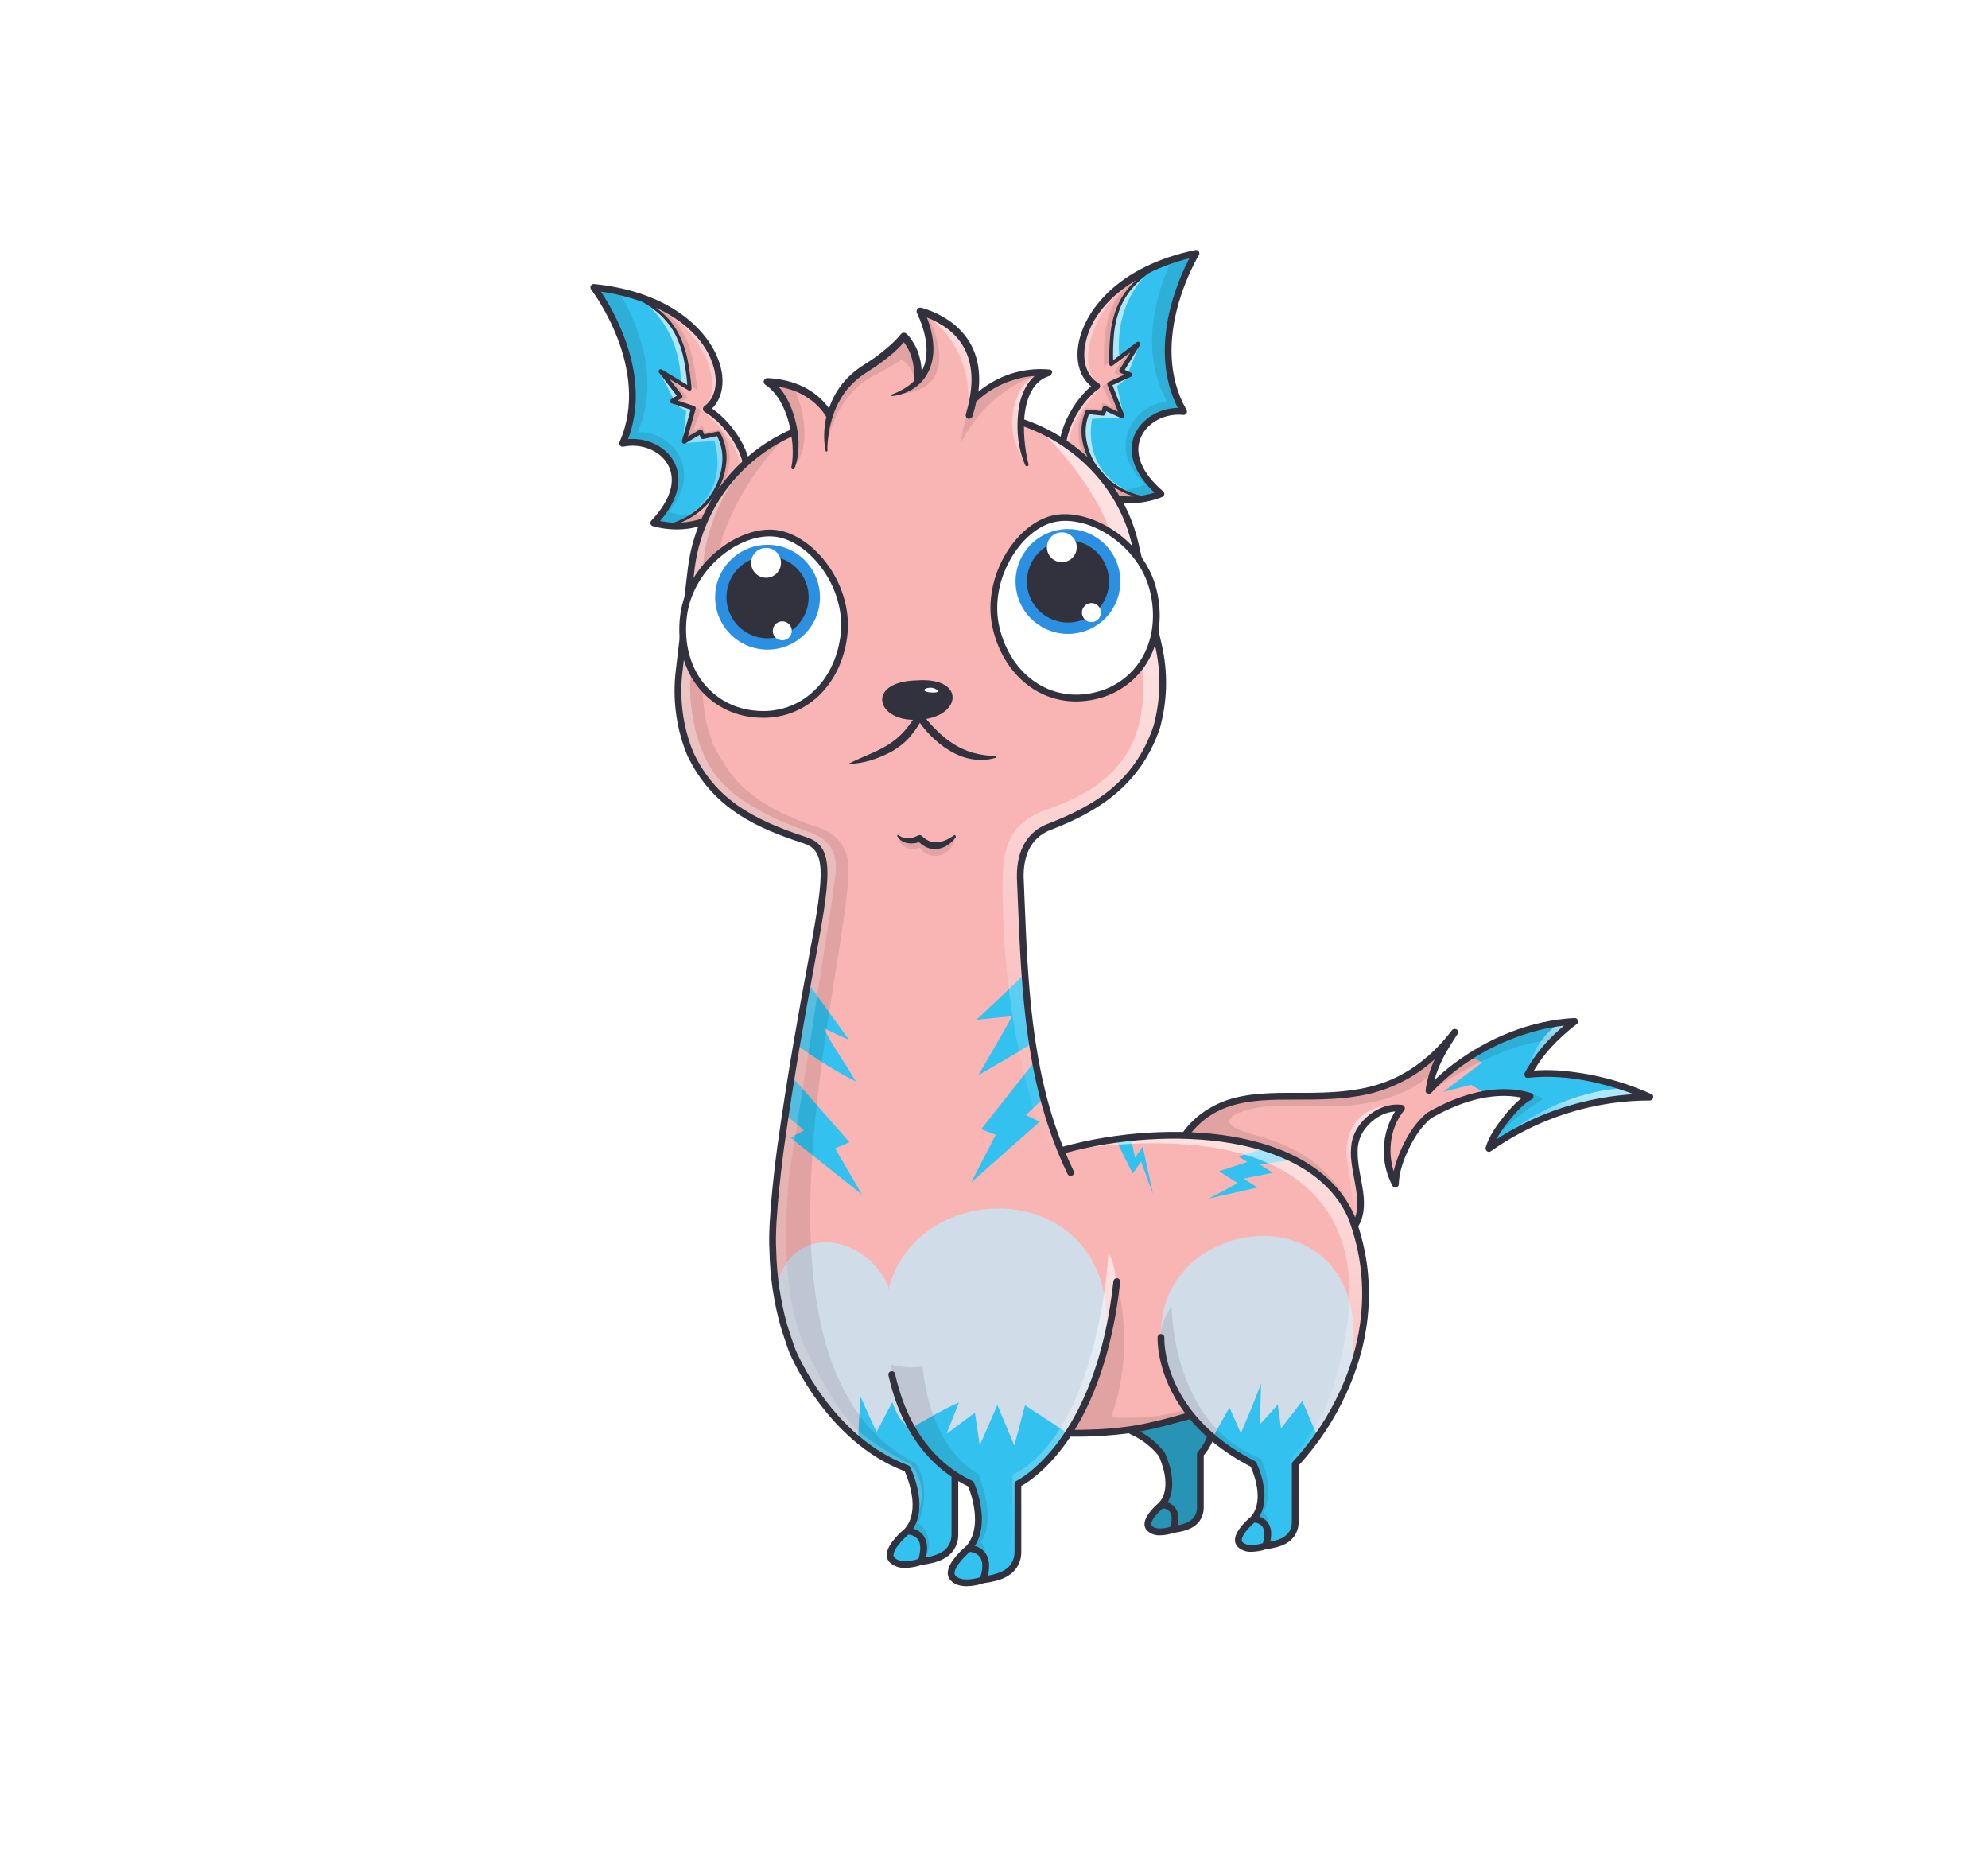 <svg width="882" height="824" viewBox="0 0 882 824" fill="none" xmlns="http://www.w3.org/2000/svg">
<g id="alpaca">
<g>
    <defs>
        <linearGradient x1="46.891%" y1="53.971%" x2="24.06%" y2="47.891%" id="linearGradient-1">
            <stop stop-color="#FFFFFF" offset="0%"></stop>
            <stop stop-color="#FFFFFF" stop-opacity="0.2" offset="100%"></stop>
        </linearGradient>
        <linearGradient x1="22.604%" y1="119.248%" x2="40.865%" y2="-12.719%" id="linearGradient-2">
            <stop stop-color="#FFFFFF" stop-opacity="0.2" offset="0.1%"></stop>
            <stop stop-color="#FFFFFF" offset="100%"></stop>
        </linearGradient>
        <linearGradient x1="51.281%" y1="0%" x2="26.043%" y2="44.151%" id="linearGradient-3">
            <stop stop-color="#FFFFFF" offset="0%"></stop>
            <stop stop-color="#FFFFFF" stop-opacity="0.502" offset="100%"></stop>
        </linearGradient>
    </defs>
    <g id="Alpacas" stroke="none" stroke-width="1" fill="none" fill-rule="evenodd">
        <g id="tail/lightning" fill-rule="nonzero">
            <rect id="Rectangle" fill="#E5E5E5" opacity="0" x="0" y="0" width="882" height="824"></rect>
            <rect id="Rectangle-759" fill="#FFFBFB" opacity="0" x="129" y="0" width="624" height="824" rx="120"></rect>
            <g id="#F9B4B4" transform="translate(523, 453)" fill="#F9B4B4">
                <path d="M110.915,41.876 C125.594,33.292 142.455,29.076 155.879,33.287 C150.241,36.224 139.826,48.617 137.579,56.413 C158.465,41.635 183.411,33.68 208.996,33.639 C195.979,27.824 173.97,21.348 154.783,23.611 C160.364,13.548 166.569,7.111 175.658,0.055 C152.223,1.146 126.519,13.835 110.97,30.691 C112.302,20.391 116.73,13.473 122.427,4.791 C82.146,58.099 28.553,11.537 1.595,52.274 C-8.789,70.919 66.517,101.974 75.309,93.701 C87.937,82.868 73.5,63.701 79.237,50.471 C82.525,43.313 90.798,37.431 98.826,38.547 C91.478,47.394 90.3,61.731 96.094,72.247 C96.181,64.48 102.083,49.223 110.915,41.876 Z" id="Path-481"></path>
            </g>
            <g id="#33C2EF" transform="translate(640, 453)" fill="#33C2EF">
                <path d="M12.393,15.53 L17.585,18.271 L0.285,31.317 L12.568,28.159 L19.982,32.509 C19.982,32.509 31.119,30.515 36.816,34.192 C34.616,36.235 21.681,49.224 21.439,55.805 C24.017,54.054 53.865,33.893 88.974,33.184 C85.564,31.008 66.329,21.83 39.001,23.484 C39.983,19.884 47.748,7.137 57.01,0.514 C41.081,1.535 25.698,6.712 12.393,15.53 Z" id="Path-482"></path>
            </g>
            <g id="shadow" transform="translate(523, 453)" fill="#000000" opacity="0.1">
                <path d="M122.425,4.793 C82.144,58.101 28.551,11.539 1.593,52.276 C-0.171,55.443 0.543,58.969 2.978,62.598 C8.049,71.636 66.813,104.81 77.138,91.841 C77.65,91.229 78.109,90.575 78.512,89.886 C68.973,57.117 37.412,51.815 29.629,49.22 C21.543,46.52 21.038,43.83 24.239,41.809 C35.356,35.576 51.322,37.766 69.215,37.766 C91.121,37.056 104.559,30.387 112.801,22.674 C114.906,16.355 118.333,11.025 122.425,4.793 Z" id="Path-483"></path>
                <path d="M166.167,8.32 C140.474,9.592 111.673,31.32 111.673,31.32 C142.617,-1.198 174.692,0.813 174.692,0.813 L166.167,8.32 Z" id="Path-484"></path>
                <path d="M154.618,31.915 C154.618,31.915 159.833,32.684 161.639,34.623 C161.639,34.623 147.101,42.696 138.011,55.115 C139.233,51.183 151.233,34.716 154.618,31.915 Z" id="Path-485"></path>
            </g>
            <g id="highlight" transform="translate(597, 453)" opacity="0.6">
                <path d="M123.718,29.836 C123.718,29.836 98.509,28.831 69.183,51.698 C80.203,46.491 104.811,33.281 133.92,34.146 C130.72,32.274 127.291,30.826 123.718,29.836 Z" id="Path-486" fill="url(#linearGradient-1)"></path>
                <path d="M93.933,1.7 C93.933,1.7 84.096,7.117 79.815,24.417 C83.948,18.378 95.315,2.2 100.009,0.508 C96.513,1.089 93.933,1.7 93.933,1.7 Z" id="Path-487" fill="url(#linearGradient-2)"></path>
                <path d="M22.674,37.266 C22.674,37.266 -0.184,35.478 0.384,59.433 C0.809,63.803 4.74,82.863 2.26,90.058 C3.138,91.841 5.637,87.398 5.637,87.398 C6.912,82.273 6.517,80.603 5.918,76.661 C4.827,70.047 0.363,52.288 7.857,46.261 C12.374,42.617 17.357,39.592 22.674,37.266 Z" id="Path-488" fill="url(#linearGradient-3)"></path>
            </g>
            <g id="stroke" transform="translate(522, 451)" fill="#31323D">
                <path d="M210.751,34.344 C197.574,28.374 183.437,24.803 169.005,23.8 C165.524,23.587 162.033,23.606 158.555,23.858 C160.731,20.213 163.254,16.788 166.088,13.628 C169.656,9.796 173.546,6.278 177.716,3.113 C178.751,2.307 177.875,0.492 176.656,0.552 C157.293,1.505 138.132,9.365 122.756,20.999 C119.832,23.209 117.039,25.586 114.39,28.118 C116.364,20.637 120.447,14.065 124.723,7.547 C125.807,5.895 123.268,4.538 122.133,6.033 C113.891,16.887 103.133,25.591 90.066,29.815 C79.384,33.268 68.144,33.715 57.009,33.75 C46.738,33.784 36.217,33.396 26.163,35.867 C16.085,38.344 6.883,44.441 1.39,53.382 C-1.91,58.758 1.79,64.867 5.49,68.882 C11.175,75.044 18.671,79.616 25.99,83.559 C34.314,88.047 43.025,91.776 52.018,94.7 C55.769,95.948 59.594,96.96 63.471,97.73 C66.39,98.385 69.382,98.651 72.371,98.52 C73.791,98.443 75.174,98.042 76.415,97.347 C77.656,96.652 78.72,95.682 79.528,94.512 C83.299,89.759 83.548,83.674 82.798,77.893 C82.012,71.832 80.227,65.819 80.328,59.67 C80.304,56.735 81.071,53.848 82.548,51.311 C84.404,48.266 87.02,45.757 90.139,44.029 C92.236,42.847 94.569,42.144 96.97,41.972 C93.885,46.887 92.153,52.529 91.946,58.328 C91.74,64.127 93.068,69.878 95.796,75 C95.967,75.278 96.223,75.493 96.526,75.614 C96.83,75.734 97.164,75.753 97.479,75.668 C97.794,75.583 98.073,75.398 98.274,75.141 C98.476,74.884 98.589,74.569 98.596,74.243 C98.689,69.191 100.517,64.043 102.596,59.496 C105.048,54.141 108.296,48.961 112.796,45.096 C124.636,38.235 139.406,33.034 153.196,35.896 C150.244,38.31 147.589,41.064 145.284,44.102 C141.957,48.237 138.658,52.865 137.128,58.013 C136.776,59.197 138.242,60.479 139.328,59.707 C155.399,48.344 173.956,40.992 193.448,38.263 C198.929,37.508 204.455,37.132 209.988,37.137 C211.383,37.138 212.168,34.974 210.751,34.344 Z M152.315,48.274 C148.731,50.132 145.248,52.174 141.867,54.379 C143.502,51.386 145.432,48.563 147.628,45.953 C150.428,42.511 153.66,38.703 157.636,36.582 C157.884,36.428 158.082,36.206 158.207,35.943 C158.333,35.679 158.379,35.385 158.341,35.096 C158.303,34.807 158.183,34.534 157.994,34.312 C157.806,34.089 157.557,33.926 157.278,33.841 C141.77,29.071 124.643,34.741 111.158,42.581 C111.039,42.651 110.93,42.736 110.833,42.835 C105.98,46.935 102.445,52.564 99.857,58.308 C98.328,61.582 97.14,65.005 96.311,68.522 C93.481,59.522 94.89,48.937 100.885,41.61 C101.084,41.396 101.217,41.13 101.269,40.842 C101.321,40.555 101.289,40.259 101.177,39.989 C101.065,39.719 100.878,39.487 100.638,39.32 C100.399,39.154 100.116,39.06 99.824,39.049 C92.843,38.171 85.902,42 81.657,47.375 C79.652,49.805 78.289,52.7 77.693,55.793 C77.239,58.698 77.212,61.655 77.612,64.568 C78.318,70.544 80.063,76.427 80.16,82.468 C80.302,85.193 79.78,87.912 78.638,90.39 C77.989,91.668 77.139,92.832 76.119,93.839 C75.837,94.118 75.54,94.378 75.246,94.639 L75.178,94.696 C75.094,94.746 74.888,94.881 74.821,94.923 C74.739,94.974 74.647,95.01 74.562,95.054 L74.548,95.054 C74.339,95.127 74.131,95.197 73.917,95.254 C73.703,95.311 73.484,95.354 73.266,95.401 C73.142,95.427 73.016,95.444 72.891,95.464 C72.998,95.447 72.991,95.458 72.724,95.482 C71.473,95.586 70.215,95.586 68.964,95.482 C65.65,95.166 62.371,94.557 59.164,93.663 C50.595,91.358 42.263,88.25 34.277,84.381 C26.377,80.624 18.485,76.3 11.757,70.658 C9.156,68.6 6.881,66.163 5.006,63.427 C4.311,62.41 3.78,61.29 3.432,60.108 C3.348,59.816 3.279,59.522 3.219,59.224 C3.16,59.03 3.133,58.827 3.137,58.624 C3.12,58.336 3.107,58.05 3.116,57.762 C3.116,57.639 3.129,57.518 3.136,57.396 C3.153,57.08 3.16,57.153 3.154,57.189 C3.436,55.482 4.106,54.625 5.246,53.072 C6.838,50.901 8.648,48.898 10.646,47.094 C14.217,43.907 18.392,41.471 22.923,39.931 C32.317,36.696 42.471,36.755 52.288,36.745 C63.269,36.735 74.345,36.754 85.11,34.279 C96.087,31.742 106.224,26.418 114.544,18.821 C112.474,23.201 111.098,27.875 110.464,32.678 C110.287,33.992 112.205,34.622 113.024,33.738 C125.744,20.016 143.156,10.304 161.269,5.838 C164.781,4.974 168.345,4.339 171.939,3.938 C169.016,6.351 166.267,8.968 163.714,11.77 C160.16,15.77 157.063,20.154 154.481,24.84 C153.981,25.74 154.591,27.233 155.776,27.097 C170.522,25.408 185.661,28.388 199.591,33.159 C200.691,33.537 201.791,33.935 202.884,34.342 C185.238,35.395 168.01,40.141 152.315,48.274 Z" id="Path-489"></path>
            </g>
        </g>
    </g>
</g>
<g id="ears/bat wings">
    <defs>
        <linearGradient id="paint0_linear" x1="309.179" y1="216.502" x2="264.159" y2="200.03"
                        gradientUnits="userSpaceOnUse">
            <stop stop-color="white" stop-opacity="0.502"/>
            <stop offset="1" stop-color="white"/>
        </linearGradient>
        <linearGradient id="paint1_linear" x1="310.322" y1="207.318" x2="277.11" y2="177.835"
                        gradientUnits="userSpaceOnUse">
            <stop stop-color="white" stop-opacity="0.502"/>
            <stop offset="1" stop-color="white"/>
        </linearGradient>
        <linearGradient id="paint2_linear" x1="1367.08" y1="159.936" x2="1327.33" y2="150.709"
                        gradientUnits="userSpaceOnUse">
            <stop stop-color="white" stop-opacity="0.502"/>
            <stop offset="1" stop-color="white"/>
        </linearGradient>
        <linearGradient id="paint3_linear" x1="1368.54" y1="150.796" x2="1335.56" y2="130.93"
                        gradientUnits="userSpaceOnUse">
            <stop stop-color="white" stop-opacity="0.502"/>
            <stop offset="1" stop-color="white"/>
        </linearGradient>
    </defs>
    <g id="left">
        <g id="#33C2EF">
            <path id="Path 4415"
                  d="M263.44 127.472C263.44 127.472 291.098 163.062 276.24 196.672C292.525 193.248 311.227 209.613 290.063 231.947C308.828 237.124 325.19 227.237 330.449 215.402C335.244 204.615 323.87 187.288 313.365 181.415C328.424 170.257 314.128 132.547 263.44 127.472Z"
                  fill="#33C2EF"/>
        </g>
        <g id="#F9B4B4">
            <path id="Path 4416"
                  d="M314.434 181.343C328.812 171.884 311.207 136.778 280.906 131.093C296.932 139.125 304.153 147.572 305.954 172.4L293.171 164.716L301.761 175.816L298.254 177.934L307.654 181.069L303.542 195.799L310.842 191.515L311.842 193.776L318.634 192.336C326.034 204.736 318.823 227.642 295.684 233.354C309.743 234.749 319.084 228.289 324.535 223.724C346.117 205.638 314.434 181.343 314.434 181.343Z"
                  fill="#F9B4B4"/>
        </g>
        <g id="shadow">
            <path id="Path 4417" opacity="0.1"
                  d="M296.7 227.1C313.827 206.512 294.788 190.1 282.877 191.824C293.877 166.954 281.587 141.002 274.454 129.187C270.819 128.409 267.143 127.836 263.444 127.471C263.444 127.471 291.102 163.061 276.244 196.671C292.529 193.247 311.231 209.612 290.067 231.946C303.908 235.764 316.435 231.383 324.167 224.074C315.772 228.675 305.896 229.763 296.7 227.1Z"
                  fill="black"/>
            <g id="Group 1160">
                <path id="Path 4418" opacity="0.1"
                      d="M305.835 170.924L309.23 172.965C307.461 148.576 300.455 139.994 285.018 132.085C283.672 131.702 282.308 131.356 280.906 131.093C296.607 138.962 303.854 147.241 305.835 170.924Z"
                      fill="black"/>
                <path id="Path 4419" opacity="0.1"
                      d="M319.478 190.659L312.667 191.83L311.714 189.049L307.514 191.099L310.931 181.634L301.531 178.499L305.038 176.381L298.48 167.906L293.173 164.716L301.763 175.816L298.256 177.934L307.656 181.069L303.544 195.799L311.059 191.342L311.842 193.776L318.634 192.336C326.299 206.757 317.384 226.246 298.368 232.398C298.032 232.698 299.268 232.865 299.873 232.504C321.907 224.422 329.33 202.366 319.478 190.659Z"
                      fill="black"/>
            </g>
        </g>
        <g id="highlight">
            <path id="Path 4420" opacity="0.6"
                  d="M283.548 132.466C283.548 132.466 301.576 142.873 302.072 169.466C299.03 167.825 295.885 166.384 292.656 165.151L298.818 176.884L297.98 178.412L304.438 182.32L302.855 196.093L303.708 196.493L316.943 195.608C316.943 195.608 326.295 221.808 296.568 233.108C331.25 221.714 319.049 192.652 319.049 192.652L312.328 193.652L309.986 192L303.651 194.877L307.658 181.077L298.767 177.984C299.578 177.232 300.447 176.545 301.367 175.931C301.199 175.014 295.161 166.577 295.161 166.577C295.161 166.577 306.123 172.898 306.088 171.916C305.556 156.818 300.985 141.147 283.548 132.466Z"
                  fill="url(#paint0_linear)"/>
            <g id="Group 1162" opacity="0.6">
                <path id="Path 4421" opacity="0.6"
                      d="M314.434 181.343C328.812 171.884 311.207 136.778 280.906 131.093C281.435 131.36 281.954 131.626 282.464 131.893C309.714 140.174 324.518 172.7 310.933 181.636C310.933 181.636 342.786 205.224 321.207 223.309C316.324 227.401 308.299 232.996 296.568 233.109C296.273 233.189 295.986 233.278 295.686 233.352C309.745 234.747 319.086 228.287 324.537 223.722C346.117 205.638 314.434 181.343 314.434 181.343Z"
                      fill="url(#paint1_linear)"/>
            </g>
        </g>
        <g id="stroke">
            <path id="Path 4422"
                  d="M315.893 181.212C320.306 176.828 321.693 169.912 319.581 162.252C315.572 147.704 298.503 129.475 263.589 125.979C263.297 125.95 263.003 126.007 262.743 126.143C262.483 126.279 262.269 126.489 262.127 126.746C261.985 127.003 261.921 127.295 261.944 127.588C261.967 127.881 262.075 128.16 262.255 128.392C262.526 128.741 289.184 163.682 274.866 196.062C274.754 196.314 274.715 196.593 274.751 196.866C274.788 197.14 274.899 197.398 275.073 197.613C275.247 197.827 275.476 197.989 275.736 198.082C275.996 198.174 276.277 198.193 276.547 198.136C284.482 196.469 292.789 199.802 296.292 206.066C300.174 213.011 297.575 221.835 288.972 230.912C288.794 231.1 288.667 231.331 288.605 231.582C288.542 231.833 288.546 232.097 288.616 232.346C288.685 232.596 288.818 232.823 289.001 233.006C289.185 233.189 289.412 233.321 289.662 233.39C293.1 234.347 296.651 234.836 300.22 234.842C314.955 234.842 327.233 226.324 331.82 216.009C336.8 204.793 326.041 188.044 315.893 181.212ZM298.91 204.6C295.187 197.94 286.952 194.07 278.628 194.8C289.234 167 272.551 138.278 266.6 129.359C272.912 130.228 279.112 131.773 285.094 133.968C287.312 135.252 289.424 136.71 291.411 138.329C294.665 140.989 297.374 144.254 299.387 147.944C301.329 151.687 302.707 155.697 303.474 159.844C304.169 163.451 304.658 167.096 304.938 170.759L293.665 163.895C293.474 163.78 293.249 163.734 293.029 163.767C292.808 163.8 292.606 163.909 292.457 164.074C292.308 164.24 292.221 164.453 292.212 164.676C292.203 164.899 292.272 165.117 292.407 165.295L292.413 165.302L300.275 175.535L297.731 177.067C297.566 177.166 297.432 177.311 297.346 177.484C297.26 177.657 297.226 177.851 297.247 178.043C297.268 178.235 297.344 178.417 297.465 178.568C297.586 178.718 297.748 178.831 297.931 178.892L306.41 181.729L302.556 195.523C302.518 195.656 302.508 195.796 302.525 195.933C302.542 196.07 302.587 196.203 302.656 196.323C302.794 196.556 303.019 196.725 303.282 196.792C303.544 196.859 303.823 196.82 304.056 196.682L310.386 192.935L310.937 194.172V194.179C311.028 194.384 311.188 194.552 311.388 194.653C311.588 194.755 311.817 194.784 312.037 194.737L318.123 193.422C320.016 197.074 320.812 201.195 320.414 205.289C320.06 209.67 318.709 213.911 316.463 217.689C314.21 221.492 311.18 224.778 307.571 227.331C304.928 229.207 302.042 230.718 298.994 231.821C296.93 231.747 294.876 231.498 292.854 231.077C300.92 221.711 303.135 212.159 298.91 204.6ZM329.077 214.788C325.106 223.722 314.711 231.15 302.039 231.796C308.567 229.137 314.086 224.481 317.809 218.496C320.257 214.538 321.767 210.072 322.222 205.441C322.728 200.733 321.762 195.985 319.457 191.849C319.357 191.678 319.207 191.543 319.026 191.463C318.846 191.382 318.645 191.36 318.451 191.4H318.438L312.425 192.651L311.754 191.114C311.739 191.08 311.722 191.046 311.703 191.014C311.571 190.787 311.354 190.622 311.101 190.556C310.847 190.489 310.578 190.525 310.351 190.657H310.345L305.209 193.644L308.641 181.344C308.711 181.092 308.681 180.822 308.558 180.591C308.435 180.36 308.228 180.184 307.98 180.101L300.651 177.665L302.281 176.678C302.316 176.657 302.349 176.634 302.381 176.609C302.485 176.528 302.573 176.428 302.638 176.313C302.704 176.198 302.746 176.072 302.762 175.941C302.778 175.81 302.768 175.677 302.733 175.55C302.698 175.423 302.638 175.304 302.556 175.2L297.049 168.133L305.503 173.149L305.517 173.158C305.673 173.251 305.854 173.292 306.035 173.276C306.149 173.266 306.259 173.234 306.36 173.182C306.461 173.129 306.551 173.057 306.625 172.97C306.698 172.883 306.754 172.782 306.788 172.674C306.822 172.565 306.835 172.45 306.825 172.337C306.496 168.029 305.9 163.745 305.041 159.511C304.195 155.23 302.721 151.098 300.666 147.249C298.536 143.416 295.655 140.052 292.195 137.359C291.782 137.032 291.364 136.714 290.941 136.403C303.28 142.151 313.379 151.041 316.687 163.048C318.698 170.348 317.121 176.761 312.469 180.206C312.268 180.355 312.107 180.552 312.001 180.78C311.896 181.007 311.849 181.257 311.865 181.507C311.881 181.757 311.959 182 312.093 182.212C312.226 182.424 312.411 182.599 312.63 182.721C317.654 185.53 322.903 191.113 326.33 197.29C330.043 203.985 331.044 210.364 329.077 214.79V214.788Z"
                  fill="#31323D"/>
        </g>
    </g>
    <g id="right">
        <g id="#33C2EF">
            <path id="Path 4423"
                  d="M530.624 112.388C530.624 112.388 506.837 150.674 525.124 182.544C508.571 180.844 491.682 199.072 515.065 219.071C496.944 226.18 479.638 218.058 473.17 206.838C467.27 196.611 476.77 178.19 486.608 171.251C470.468 161.731 480.744 122.734 530.624 112.388Z"
                  fill="#33C2EF"/>
        </g>
        <g id="#F9B4B4">
            <path id="Path 4424"
                  d="M485.54 171.294C470.252 163.394 484.092 126.637 513.632 117.815C498.532 127.478 492.232 136.634 493.038 161.515L504.948 152.537L497.566 164.474L501.275 166.214L492.251 170.314L497.88 184.533L490.171 181.033L489.416 183.385L482.51 182.664C476.449 195.773 486.01 217.795 509.622 221.058C495.785 223.915 485.817 218.467 479.922 214.496C456.57 198.768 485.54 171.294 485.54 171.294Z"
                  fill="#F9B4B4"/>
        </g>
        <g id="shadow_2">
            <path id="Path 4425" opacity="0.1"
                  d="M507.964 214.948C488.778 196.263 505.997 177.948 518.024 178.42C504.488 154.836 513.995 127.741 519.853 115.246C523.387 114.092 526.983 113.138 530.624 112.388C530.624 112.388 506.837 150.674 525.124 182.544C508.571 180.844 491.682 199.071 515.065 219.071C501.699 224.315 488.782 221.271 480.325 214.807C489.157 218.508 499.095 218.558 507.964 214.948Z"
                  fill="black"/>
            <g id="Group 1167">
                <path id="Path 4426" opacity="0.1"
                      d="M493 160.033L489.837 162.418C489.047 137.978 495.117 128.711 509.643 119.232C510.943 118.71 512.262 118.223 513.629 117.815C498.839 127.282 492.5 136.273 493 160.033Z"
                      fill="black"/>
                <path id="Path 4427" opacity="0.1"
                      d="M481.5 181.086L488.4 181.539L489.056 178.674L493.446 180.274L489.058 171.218L498.083 167.118L494.373 165.378L500 156.264L504.944 152.536L497.562 164.473L501.271 166.213L492.247 170.313L497.876 184.532L489.936 180.885L489.412 183.385L482.506 182.664C476.391 197.807 487.293 216.257 506.849 220.388C507.215 220.652 506.005 220.946 505.363 220.65C482.611 214.919 472.924 193.76 481.5 181.086Z"
                      fill="black"/>
            </g>
        </g>
        <g id="highlight_2">
            <path id="Path 4428" opacity="0.6"
                  d="M511.148 119.457C511.148 119.457 494.307 131.691 496.593 158.19C499.447 156.24 502.424 154.478 505.506 152.915L500.606 165.227L501.599 166.659L495.585 171.221L498.599 184.754L497.799 185.245L484.543 185.745C484.543 185.745 477.981 212.777 508.727 220.907C471.364 211.978 482.517 182.663 482.517 182.663C484.55 183.141 486.635 183.358 488.723 183.308C490.33 180.608 493.523 181.973 496.157 182.972C496.198 182.195 491.911 170.18 491.911 170.18C491.911 170.18 503.394 168.126 498.111 163.829C498.161 163.262 502.183 155.418 502.183 155.418L492.969 160.939C492.969 160.939 488.995 133.193 511.148 119.457Z"
                  fill="url(#paint2_linear)"/>
            <g id="Group 1169" opacity="0.6">
                <path id="Path 4429" opacity="0.6"
                      d="M485.54 171.294C470.252 163.394 484.092 126.637 513.632 117.815C513.133 118.135 512.644 118.454 512.165 118.772C485.931 129.856 474.608 163.75 489.052 171.218C489.052 171.218 459.839 198.006 483.191 213.737C488.474 217.296 497.04 222.021 508.72 220.911C509.02 220.96 509.32 221.018 509.62 221.061C495.783 223.918 485.815 218.47 479.92 214.499C456.57 198.768 485.54 171.294 485.54 171.294Z"
                      fill="url(#paint3_linear)"/>
            </g>
        </g>
        <g id="stroke_2">
            <path id="Path 4430"
                  d="M531.854 111.529C531.686 111.288 531.451 111.102 531.178 110.994C530.905 110.885 530.606 110.859 530.319 110.919C495.962 118.046 480.892 137.958 478.426 152.845C477.126 160.685 479.226 167.419 484.075 171.317C474.697 179.173 465.745 196.954 471.875 207.587C476.999 216.476 488.287 223.223 501.304 223.222C506.206 223.209 511.061 222.274 515.617 220.467C515.858 220.373 516.071 220.217 516.234 220.016C516.397 219.815 516.506 219.575 516.549 219.319C516.592 219.064 516.568 218.802 516.479 218.558C516.391 218.315 516.241 218.098 516.044 217.93C506.544 209.802 503.032 201.298 506.167 193.986C508.995 187.386 516.9 183.201 524.975 184.036C525.25 184.064 525.527 184.016 525.776 183.897C526.025 183.778 526.236 183.592 526.386 183.361C526.536 183.129 526.62 182.861 526.628 182.585C526.635 182.309 526.566 182.036 526.429 181.797C508.806 151.091 531.666 113.554 531.898 113.179C532.053 112.93 532.131 112.641 532.123 112.347C532.116 112.054 532.022 111.77 531.854 111.529ZM474.474 206.089C472.054 201.889 472.383 195.444 475.374 188.398C478.135 181.898 482.774 175.798 487.474 172.477C487.679 172.333 487.845 172.14 487.956 171.915C488.067 171.69 488.12 171.441 488.11 171.191C488.1 170.94 488.027 170.696 487.899 170.481C487.77 170.266 487.59 170.087 487.374 169.959C482.387 167.018 480.148 160.804 481.386 153.335C483.429 141 492.606 131.073 504.342 124.063C503.913 124.449 503.472 124.821 503.059 125.227C499.899 128.267 497.385 131.914 495.668 135.949C494.027 139.992 492.993 144.255 492.6 148.6C492.188 152.901 492.043 157.223 492.165 161.542C492.168 161.702 492.215 161.857 492.3 161.992C492.386 162.127 492.507 162.235 492.651 162.306C492.794 162.376 492.954 162.405 493.113 162.391C493.272 162.376 493.424 162.318 493.552 162.222L493.566 162.212L501.449 156.34L496.711 163.94C496.692 163.971 496.668 164.013 496.652 164.047C496.596 164.167 496.564 164.296 496.558 164.428C496.552 164.56 496.573 164.692 496.618 164.816C496.663 164.94 496.733 165.054 496.822 165.151C496.912 165.248 497.02 165.326 497.14 165.381L498.864 166.192L491.829 169.38C491.591 169.489 491.404 169.685 491.306 169.928C491.208 170.171 491.206 170.442 491.302 170.686L496.002 182.563L490.583 180.129H490.575C490.541 180.113 490.505 180.1 490.469 180.089C490.345 180.05 490.215 180.035 490.086 180.046C489.956 180.057 489.83 180.094 489.715 180.154C489.6 180.214 489.497 180.296 489.414 180.395C489.33 180.494 489.267 180.609 489.228 180.733L488.722 182.333L482.611 181.718H482.597C482.4 181.699 482.203 181.742 482.032 181.841C481.861 181.94 481.725 182.09 481.644 182.27C479.785 186.624 479.32 191.447 480.315 196.076C481.252 200.635 483.22 204.919 486.069 208.599C490.396 214.164 496.372 218.218 503.143 220.181C490.468 220.861 479.357 214.56 474.474 206.089ZM522.556 180.936C514.2 181.082 506.417 185.791 503.41 192.803C499.999 200.761 503.199 210.029 512.191 218.503C510.224 219.133 508.207 219.596 506.162 219.885C503.015 219.107 499.987 217.906 497.162 216.316C493.306 214.154 489.949 211.204 487.31 207.657C484.682 204.134 482.895 200.056 482.085 195.736C481.261 191.706 481.622 187.524 483.123 183.694L489.313 184.365C489.536 184.389 489.761 184.336 489.949 184.214C490.138 184.092 490.279 183.909 490.348 183.696V183.688L490.767 182.401L497.453 185.466C497.579 185.523 497.716 185.554 497.855 185.558C497.993 185.561 498.131 185.537 498.26 185.486C498.512 185.385 498.713 185.188 498.82 184.939C498.927 184.689 498.93 184.408 498.829 184.156L493.555 170.841L501.691 167.133C501.867 167.053 502.017 166.925 502.122 166.763C502.227 166.601 502.284 166.412 502.285 166.218C502.286 166.025 502.231 165.835 502.128 165.672C502.024 165.509 501.876 165.379 501.701 165.297L499.011 164.039L505.761 153.039L505.767 153.03C505.883 152.839 505.929 152.614 505.897 152.392C505.865 152.171 505.756 151.968 505.59 151.819C505.424 151.669 505.211 151.582 504.988 151.573C504.764 151.564 504.545 151.633 504.367 151.768L493.873 159.768C493.769 156.096 493.874 152.42 494.188 148.76C494.518 144.557 495.469 140.425 497.009 136.5C498.625 132.619 500.977 129.087 503.936 126.1C505.743 124.282 507.692 122.61 509.763 121.1C515.483 118.292 521.488 116.107 527.674 114.582C522.692 124.088 509.1 154.392 522.556 180.936Z"
                  fill="#31323D"/>
        </g>
    </g>
</g>


<g>
    <defs>
        <linearGradient x1="50.134%" y1="85.38%" x2="49.809%" y2="23.385%" id="linearGradient-1">
            <stop stop-color="#FFFFFF" stop-opacity="0.5" offset="50%"></stop>
            <stop stop-color="#FFFFFF" offset="100%"></stop>
        </linearGradient>
        <linearGradient x1="73.687%" y1="95.119%" x2="73.687%" y2="1.555%" id="linearGradient-2">
            <stop stop-color="#FFFFFF" stop-opacity="0" offset="7.777%"></stop>
            <stop stop-color="#FFFFFF" offset="96.48%"></stop>
        </linearGradient>
        <linearGradient x1="18.85%" y1="94.718%" x2="18.85%" y2="5.33%" id="linearGradient-3">
            <stop stop-color="#FFFFFF" stop-opacity="0" offset="0%"></stop>
            <stop stop-color="#FFFFFF" offset="100%"></stop>
        </linearGradient>
        <linearGradient x1="42.371%" y1="27.005%" x2="42.371%" y2="98.899%" id="linearGradient-4">
            <stop stop-color="#FFFFFF" offset="0%"></stop>
            <stop stop-color="#FFFFFF" stop-opacity="0" offset="100%"></stop>
        </linearGradient>
    </defs>
    <g id="Alpacas" stroke="none" stroke-width="1" fill="none" fill-rule="evenodd">
        <g id="pattern/crack" fill-rule="nonzero">
            <rect id="Rectangle" fill="#E5E5E5" opacity="0" x="0" y="0" width="882" height="824"></rect>
            <rect id="Rectangle-764" fill="#FFFBFB" opacity="0" x="129" y="0" width="624" height="824" rx="120"></rect>
            <g id="pattern" transform="translate(300, 183)">
                <g id="#F9B4B4" fill="#F9B4B4">
                    <path d="M305.527,382.142 C301.854,336.276 256.54,306.964 170.237,326.748 C170.237,326.748 153.275,294.595 152.502,206.089 C152.93,199.834 154.202,187.594 164.441,184.208 C173.836,181.394 224.358,161.618 214.097,105.591 C197.473,45.925 201.388,40.333 179.81,19.855 C163.61,7 139.25,-3.909 98.401,1.64 C63.379,2.163 25.047,9.714 10.144,53.207 C7.025,63.407 -6.896,124.625 6.312,152.371 C22.598,185.946 54.163,184.448 63.006,193.941 C74.782,214.509 35.055,315.077 44.45,392.074 C48.15,422.416 71.089,456.115 101.162,468.117 C101.902,469.368 112.873,488.412 101.122,497.454 C94.191,503.583 91.012,508.473 97.213,510.361 C103.635,511.694 121.424,509.472 123.252,500.694 C123.252,493.537 123.352,474.83 123.352,472.262 C126.286,472.305 129.979,475.629 129.979,475.629 C129.979,475.629 142.192,491.969 122.86,511.182 C122.205,511.986 121.809,512.968 121.721,514.001 C121.634,515.034 121.86,516.07 122.37,516.972 C122.88,517.874 123.651,518.602 124.581,519.06 C125.511,519.517 126.558,519.684 127.584,519.537 C127.641,519.528 128.802,519.229 128.86,519.22 C134.638,518.25 151.242,517.583 152.495,505.472 C152.302,493.361 151.659,475.372 151.203,475.372 C151.138,475.372 150.528,475.247 149.55,475.042 C162.06,470.448 170.85,457.934 174.872,452.893 C174.872,452.893 190.167,453.505 201.113,451.314 C203.914,452.608 206.56,454.213 209.002,456.099 C222.146,464.723 221.225,479.716 210.156,490.258 C207.392,492.468 205.722,502.194 227.504,494.276 C232.847,490.495 231.334,485.81 231.549,480.535 L231.549,462.817 C233.641,460.206 235.491,457.41 237.076,454.463 C240.268,458.079 251.458,465.993 255.614,466.575 C258.729,472.099 263.175,485.936 250.48,496.459 C248.747,498.25 247.087,501.864 252.191,502.811 C257.295,503.758 271.475,504.373 274.222,492.7 L274.233,466.585 C300.256,436.8 307.526,407.1 305.527,382.142 Z" id="Path-518"></path>
                </g>
                <g id="#D1DCE9" transform="translate(44, 353)" fill="#D1DCE9">
                    <path d="M50.078,34.459 C40.072,11.641 7.078,5.478 0.396,35.081 C0.396,35.081 7.253,93.481 58.58,114.367 C59.892,118.206 69.915,132.554 53.199,147.583 C50.806,150.448 49.215,155.717 53.876,156.948 C58.537,158.179 77.385,155.01 79.499,145.681 L79.499,117.816 C79.499,117.816 85.268,121.485 86.734,121.194 C87.642,123.553 96.054,146.458 79.662,154.977 C77.996,158.198 73.898,167.022 91.008,165.071 C100.608,161.639 106.34,161.066 107.417,153.637 L107.417,121.207 C107.417,121.207 137.537,104.048 146.2,60.907 C157.872,-24.509 33.533,-16.763 50.045,63.699" id="Path-522"></path>
                    <path d="M212.024,136.8 C212.024,136.8 202.859,144.18 207.655,147.984 C210.962,149.141 213.107,149.726 217.492,148.648 C223.644,147.853 228.753,146.129 230.322,140.701 C230.552,139.843 230.66,138.956 230.642,138.068 L230.642,112.426 C245.018,98.448 254.587,74.245 254.587,74.245 C271.836,-9.055 170.24,-1.655 171.087,56.221 C171.087,56.221 168.929,90.335 212.02,112.415 C212.02,112.415 219.832,128.08 212.02,136.803" id="Path-528"></path>
                </g>
                <g id="#33C2EF" transform="translate(48, 248)" fill="#33C2EF">
                    <path d="M33.697,188.372 L40.868,204.235 L47.868,190.956 C48.772,193.389 49.867,195.748 51.142,198.009 L59.063,206.785 C57.326,204.141 56.466,202.374 56.466,202.374 C56.466,202.374 56.51,202.347 56.593,202.297 L56.713,202.225 C58.536,201.125 70.036,194.24 77.466,191.085 L71.966,204.967 L84.54,195.617 L86.698,210.13 L94.481,192.178 L102.022,210.15 L106.77,192.33 C106.77,192.33 111.714,195.562 116.709,198.841 L117.321,199.242 L117.321,199.242 L117.931,199.643 C121.076,201.708 124.082,203.689 125.71,204.777 C121.332,214.651 103.618,227.231 103.618,227.231 L103.617,227.263 C103.608,227.833 103.471,235.811 103.347,243.918 L103.326,245.294 C103.229,251.711 103.146,257.949 103.146,260.385 C102.821,266.626 96.334,268.037 89.288,269.569 L89.285,269.57 C88.406,269.761 87.517,269.954 86.631,270.159 C74.831,271.935 72.74,264.683 74.002,263.199 C94.874,247.145 83.615,228.517 82.74,227.217 C80.192,226.18 77.834,224.925 75.662,223.539 L75.662,248.583 L75.646,249.164 C75.498,254.715 75.47,255.757 70.062,258.746 C39.294,268.722 47.047,252.624 53.53,247.946 C62.071,240.246 56.991,226.201 55.153,221.122 C54.834,220.24 54.613,219.628 54.578,219.367 C39.201,215.58 32.711,206.625 32.711,206.625 L33.697,188.372 Z M211.498,182.661 L210.953,200.822 C210.953,200.822 212.914,198.69 214.981,196.412 L215.369,195.983 C216.729,194.481 218.084,192.968 218.911,192.007 L220.329,202.577 L229.775,190.417 C229.775,190.417 231.729,194.992 233.598,199.374 L233.864,199.999 C234.792,202.175 235.674,204.247 236.256,205.617 C233.586,209.913 230.416,213.877 226.812,217.426 L226.812,244.285 C226.752,250.219 216.995,252.9 210.613,254.654 L210.611,254.654 L210.608,254.655 C209.795,254.878 209.036,255.087 208.36,255.285 C202.447,255.693 200.282,251.181 201.952,248.928 C216.676,236.189 209.519,221.518 208.186,218.786 C208.148,218.709 208.116,218.642 208.088,218.585 C208.06,218.526 208.037,218.477 208.02,218.438 C202.478,216.132 191.964,208.694 190.02,206.638 C190.701,205.328 191.971,203.039 193.272,200.725 L193.597,200.147 C195.551,196.681 197.47,193.338 197.47,193.338 L202.529,204.75 C202.529,204.75 204.533,200.09 206.775,194.649 L207.05,193.979 C207.465,192.969 207.886,191.939 208.3,190.911 L208.576,190.227 C209.675,187.493 210.718,184.819 211.498,182.661 Z M180.385,196.773 L189.485,206.326 L184.56,213.993 L184.56,232.175 C184.515,233.237 184.543,234.275 184.571,235.286 C184.681,239.247 184.779,242.798 180.385,245.78 C157.903,253.62 159.627,243.99 162.48,241.802 C174.551,230.774 171.126,220.016 167.38,213.983 C163.583,208.902 158.187,205.247 152.06,203.606 L180.385,196.773 Z M215.18,77.594 L224.571,83.604 L210.918,85.495 L216.74,89.221 L203.726,91.768 L209.926,95.735 L188.249,100.647 L201.105,93.797 L192.841,88.508 L205.383,84.423 L201.533,81.959 L215.18,77.594 Z M3.717,46.984 L28.84,75.621 L22.503,78.394 L34.442,98.867 L2.72,73.64 L8.69,70.348 L0.033,62.948 L3.717,46.984 Z M153.429,72.288 L155.583,82.478 L158.983,77.623 L163.517,98.55 L158.285,84.258 L154.578,89.558 L146.499,73.542 L153.429,72.288 Z M110.883,40 L115.398,55.748 L107.14,63.59 L113.274,66.565 L82.916,93.418 L93.767,72.348 L87.293,69.91 L110.883,40 Z M10.255,4.645 C11.49,6.418 14.124,10.094 17.027,14.123 L17.527,14.817 C17.778,15.165 18.03,15.516 18.284,15.867 L19.3,17.275 C19.385,17.392 19.469,17.51 19.554,17.627 L20.061,18.33 C24.534,24.522 28.733,30.308 28.733,30.308 C28.733,30.308 25.944,29.04 23.085,27.705 L22.532,27.446 C20.412,26.453 18.35,25.467 17.455,24.977 C19.885,30.07 22.852,34.653 25.786,39.186 C27.828,42.341 29.855,45.472 31.674,48.733 C22.433,43.931 13.571,38.432 5.165,32.285 L10.255,4.645 Z M107.199,0.308 L110.471,31.298 C108.848,32.507 104.52,35.137 99.953,37.836 L99.249,38.251 C99.013,38.39 98.778,38.528 98.543,38.666 L97.837,39.081 C91.845,42.594 86.092,45.866 86.092,45.866 C86.092,45.866 90.407,38.479 94.441,31.461 L94.857,30.736 C97.623,25.92 100.179,21.407 101.019,19.74 C95.954,20.263 85.21,21.317 85.21,21.317 C85.21,21.317 91.66,15.324 97.867,9.412 L98.458,8.849 C101.109,6.32 103.676,3.841 105.634,1.89 L106.058,1.466 C106.472,1.05 106.855,0.663 107.199,0.308 Z" id="Combined-Shape"></path>
                </g>
            </g>
            <g id="shadow" transform="translate(300, 192)" fill="#000000">
                <path d="M107.4,483.819 C112.964,469.019 108.464,459.656 105.947,456.965 C19.911,412.493 80.561,224.237 76.185,189.733 C74.34,178.665 65.218,175.433 60.321,174.175 C28.667,162.913 23.746,150.264 19.012,143.159 C4.001,118.824 15.048,68.203 20.603,45.937 C26.78,28.811 36.789,13.322 49.866,0.655 C40.324,3.235 28.553,16.327 28.731,15.812 C8.389,36.8 5.918,64.4 5.918,64.4 C5.918,64.4 3.707,85.388 2.718,93.74 C-2.549,117.919 2.618,131.434 6.354,142.54 C17.054,167.058 45.635,177.319 51.565,179.187 C70.144,181.187 64.776,203.812 64.776,203.812 C64.776,203.812 51.004,283.183 42.017,350.74 C42.764,430.968 84.709,451.101 102.439,460.24 C108.546,468.133 104.645,485.371 102.452,487.155 C106.88,487.139 111.485,493.077 108.582,501.517 C115.381,494.581 111.062,485.346 107.4,483.819 Z" id="Path-541" opacity="0.1"></path>
                <path d="M219.827,387.595 C220.64,412.449 230.588,443.752 259.327,454.953 C260.288,457.264 265.301,467.269 260.686,479.286 C262.198,480.4 262.819,481.42 262.799,484.22 C261.641,482.867 256.866,481.478 256.866,481.478 C266.456,455.778 252.648,458.453 232.048,440.931 C225.802,433.508 205.77,404.892 219.827,387.595 Z" id="Path-542" opacity="0.1"></path>
                <path d="M236.32,443.843 C236.578,444.355 236.816,444.853 237.034,445.338 C237.171,444.97 237.242,444.755 237.242,444.755 L236.32,443.843 Z" id="Path-543"></path>
                <path d="M225.533,433.177 C215.426,436.822 202.562,437.265 192.914,436.642 C204.32,405.915 195.481,376.467 195.481,376.467 C188.781,430.905 173.7,443.776 173.7,443.776 C173.7,443.776 193.782,446.905 228.519,436.131 L225.533,433.177 Z" id="Path-544" opacity="0.1"></path>
                <path d="M135.091,492.212 C141.569,483.324 136.143,467.274 134.198,461.989 C113.866,449.945 110.15,422.666 109.29,414.127 C104.605,414.845 99.821,414.541 95.265,413.235 C100.937,451.546 124.114,463.305 130.388,466.493 C139.246,480.519 128.264,495.572 128.264,495.572 C128.264,495.572 133.737,495.372 137.197,499.205 C137.262,495.577 137.04,493.817 135.091,492.212 Z" id="Path-545" opacity="0.1"></path>
                <path d="M200.06,442.606 C206.187,444.247 211.583,447.903 215.38,452.984 C219.125,459.017 222.551,469.774 210.48,480.803 C207.627,482.99 205.903,492.62 228.385,484.78 C233.901,481.037 232.338,476.398 232.56,471.18 L232.56,452.993 L237.485,445.327 L228.385,435.774 L200.06,442.606 Z" id="Path-546" opacity="0.24"></path>
            </g>
            <g id="reflective" transform="translate(300, 198)" fill="url(#linearGradient-1)" opacity="0.36">
                <path d="M105.3,477.7 C113.7,462.7 105,452.2 103.9,451.6 C78.1,437.6 74.4,433 58.7,402.9 C43,372.8 50.6,320 50.6,320 C50.6,320 70.4,195 70.5,191.2 C72.8,175.4 62.7,172.5 58.3,170.8 C33.4,162.1 24,152.8 22,150.8 C6.3,136.3 6,109.5 6.2,105 C6.4,100.4 12.1,49.9 12.8,45.6 C20.5,8.7 43,0.3 43,0.3 C41.3,0.8 39.6,1.3 37.9,1.8 C32.8,5.9 28.9,10.2 29,9.9 C8.7,30.9 6.2,58.5 6.2,58.5 C6.2,58.5 4,79.5 3,87.8 C-2.3,112 2.9,125.5 6.6,136.6 C17.3,161.1 45.9,171.4 51.8,173.2 C70.4,175.2 65,197.8 65,197.8 C65,197.8 48.4,288.6 42.9,343.6 C40,419.8 84.9,445.1 102.6,454.2 C106.9,459.8 106.2,470 104.7,476.2 C105,476.7 105.2,477.2 105.3,477.7 Z" id="Vector"></path>
            </g>
            <g id="highlight" transform="translate(436, 193)" opacity="0.6">
                <path d="M147.7,327.1 C127.1,312.7 81.7,303.6 36.5,317.3 C145.7,301.2 169.4,348.7 161.3,397.1 C157.6,419.6 152.1,437.9 136.3,454.4 C136.3,454.4 136.7,480.1 136.5,482.9 C135.8,491.6 124.4,491 120.7,493.4 C134.1,494.8 140.1,488 139.4,476.7 C139.4,464.7 139.2,456.5 139.2,456.5 C170.1,424.7 186.4,356.6 147.7,327.1 Z" id="Vector_2" fill="url(#linearGradient-2)"></path>
                <path d="M55.8,362.9 C55.8,362.9 51.704,441.774 13.204,461.274 C13.204,464.874 13.7,488.9 12.7,497.5 C12.2,501.5 7.5,504.8 0.4,507.7 C13.9,505.6 17.1,501.9 16.5,489.2 C16.5,478 16.1,465.1 16.1,465.1 C16.1,465.1 34.3,456.5 47.9,424.7 C54.5,406.1 64.2,377.1 55.8,362.9 Z" id="Vector_3" fill="url(#linearGradient-3)"></path>
                <path d="M31.6,173.1 C55.6,165.5 85.9,140.7 79.7,100 C75.8,78.2 68.9,47.8 65.2,38.9 C61.5,29.9 54.9,12.2 27.9,0.2 C27.9,0.2 48.9,20.2 57,44 C71.9,97 88.7,145.5 29.4,165.7 C15.2,170.7 8.8,178.2 8.8,198 C8.8,225.8 11.2,258.8 21.7,296.4 C27.2,316.1 38.6,328.3 38.6,328.3 C38.6,328.3 18.549,277.247 18.649,235.747 C16.549,203.247 12.1,180.7 31.6,173.1 Z" id="Vector_4" fill="url(#linearGradient-4)"></path>
            </g>
            <g id="stroke" transform="translate(299, 181)" fill="#31323D">
                <path d="M301.985,358.327 C301.98,358.314 301.972,358.303 301.966,358.29 C301.96,358.277 301.959,358.262 301.953,358.249 C293.805,339.796 274.773,327.607 246.912,322.999 C224.321,319.264 196.582,320.993 172.581,327.609 C158.535,292.396 157.023,254.609 155.555,217.954 C155.421,214.596 155.286,211.24 155.144,207.939 C155.072,200.38 157.183,190.599 167.7,186.911 C186.232,179.634 206.365,168.662 215.434,142.491 C215.484,142.399 215.523,142.301 215.552,142.2 L215.652,141.839 C215.662,141.807 215.67,141.774 215.677,141.739 C218.966,129.718 219.223,117.069 216.425,104.924 L206.066,59.812 C197.866,24.1 162.875,-1.312 124.692,0.691 L97.092,2.141 L97.067,2.141 L78.894,3.096 C60.76,4.08 43.547,11.401 30.261,23.782 C16.974,36.163 8.458,52.817 6.199,70.837 L0.799,116.61 C-0.688,129.171 1.008,141.905 5.73,153.639 C17.17,178.125 37.712,186.59 57.783,193.166 C68.538,196.601 66.122,209.711 58.948,248.628 C55.431,267.704 50.615,293.828 45.848,327.783 C45.668,329.103 41.468,360.212 42.383,373.545 C42.571,385.002 44.235,396.387 47.334,407.418 C47.451,407.786 50.196,416.467 51.153,418.765 C51.311,419.165 67.299,458.265 102.346,471.575 C103.661,474.493 109.596,488.928 102.384,497.095 C101.246,498.04 94.727,503.647 94.421,508.376 C94.366,509.027 94.449,509.682 94.665,510.298 C94.88,510.915 95.223,511.479 95.671,511.954 C96.598,512.826 97.694,513.497 98.892,513.927 C100.089,514.358 101.362,514.537 102.632,514.454 C105.153,514.399 107.65,513.949 110.032,513.12 C116.632,512.25 123.607,510.347 125.726,503.02 C126.029,501.908 126.172,500.757 126.15,499.604 L126.15,475.943 C127.583,476.79 129.043,477.599 130.558,478.325 C131.731,481.248 137.204,496.267 129.688,504.771 C128.532,505.731 121.81,511.505 121.495,516.371 C121.439,517.035 121.524,517.704 121.744,518.333 C121.964,518.963 122.315,519.538 122.772,520.023 C124.623,521.991 127.318,522.589 129.911,522.589 C132.506,522.533 135.077,522.069 137.528,521.215 C144.31,520.321 151.489,518.367 153.665,510.84 C153.977,509.698 154.124,508.517 154.1,507.333 L154.1,478.142 C156.647,476.742 164.363,471.894 172.785,460.676 C173.871,459.229 174.913,457.751 175.911,456.243 C175.942,456.243 175.971,456.252 176.003,456.252 C184.636,456.363 193.266,455.862 201.828,454.752 C201.953,454.874 202.098,454.973 202.257,455.044 C207.275,457.209 211.686,460.568 215.108,464.828 C215.853,466.428 221.254,478.663 215.308,485.428 C214.317,486.254 209.029,490.828 208.775,494.751 C208.728,495.317 208.8,495.887 208.988,496.423 C209.176,496.96 209.475,497.45 209.865,497.863 C210.64,498.604 211.56,499.176 212.567,499.545 C213.575,499.913 214.647,500.069 215.717,500.003 C217.783,499.96 219.829,499.586 221.776,498.893 C227.203,498.175 232.938,496.593 234.697,490.512 C234.951,489.585 235.07,488.626 235.051,487.665 L235.051,464.565 C236.619,462.716 237.918,460.654 238.908,458.441 C244.151,462.735 249.838,466.456 255.872,469.541 C256.995,472.027 262.216,484.652 255.952,491.762 C254.91,492.629 249.18,497.575 248.908,501.785 C248.858,502.381 248.935,502.982 249.132,503.546 C249.33,504.111 249.644,504.628 250.055,505.063 C250.886,505.847 251.87,506.452 252.944,506.839 C254.019,507.226 255.162,507.388 256.302,507.315 C258.53,507.268 260.737,506.873 262.843,506.143 C268.686,505.371 274.866,503.674 276.753,497.148 C277.025,496.155 277.152,495.128 277.132,494.098 L277.132,469.059 C285.751,459.668 292.848,448.986 298.165,437.4 C306.618,419.173 314.142,390.658 301.985,358.327 Z M97.865,509.9 C97.698,509.726 97.571,509.516 97.495,509.286 C97.419,509.057 97.395,508.813 97.424,508.573 C97.589,506.011 101.36,501.933 103.973,499.69 C104.799,499.721 105.609,499.93 106.347,500.302 C107.085,500.674 107.734,501.201 108.25,501.847 C109.567,503.675 109.63,506.66 108.469,510.489 C105.801,511.339 100.245,512.43 97.865,509.9 Z M124.965,517.961 C124.789,517.777 124.656,517.556 124.575,517.313 C124.494,517.071 124.468,516.815 124.498,516.561 C124.669,513.902 128.577,509.677 131.277,507.361 C132.138,507.392 132.982,507.608 133.752,507.996 C134.521,508.383 135.198,508.932 135.736,509.605 C137.104,511.505 137.169,514.605 135.962,518.571 C133.215,519.452 127.443,520.591 124.968,517.963 L124.965,517.961 Z M212.059,495.8 C211.951,495.686 211.87,495.55 211.821,495.401 C211.773,495.252 211.758,495.094 211.778,494.938 C211.904,492.978 214.819,489.816 216.895,488.017 C217.503,488.051 218.097,488.212 218.638,488.492 C219.179,488.771 219.655,489.161 220.034,489.637 C221.034,491.021 221.083,493.302 220.215,496.245 C218.061,496.909 213.847,497.7 212.059,495.8 Z M232.459,462.973 C232.202,463.25 232.059,463.614 232.059,463.992 L232.059,487.657 C232.076,488.336 231.996,489.014 231.823,489.671 C230.908,492.834 228.441,494.618 223.489,495.571 C224.179,492.363 223.837,489.782 222.466,487.88 C221.609,486.71 220.4,485.846 219.015,485.414 C224.237,476.614 218.01,463.89 217.72,463.314 C217.652,463.176 217.562,463.05 217.453,462.94 C214.532,459.256 210.898,456.198 206.768,453.951 C213.815,452.665 220.296,450.862 228.468,448.587 L228.891,448.469 C231.234,451.282 233.781,453.919 236.512,456.357 C235.559,458.782 234.188,461.022 232.462,462.974 L232.459,462.973 Z M252.25,503 C252.121,502.865 252.024,502.702 251.965,502.525 C251.907,502.347 251.888,502.159 251.911,501.973 C252.051,499.798 255.27,496.309 257.538,494.351 C258.224,494.384 258.896,494.562 259.507,494.875 C260.119,495.187 260.657,495.626 261.086,496.163 C262.196,497.705 262.252,500.238 261.279,503.498 C258.941,504.23 254.249,505.128 252.25,503 Z M274.583,467.383 C274.443,467.524 274.331,467.691 274.256,467.874 L274.251,467.892 C274.18,468.068 274.143,468.255 274.142,468.444 L274.142,494.09 C274.16,494.838 274.072,495.584 273.881,496.307 C272.864,499.825 270.111,501.79 264.566,502.829 C265.359,499.301 265.009,496.476 263.519,494.408 C262.572,493.12 261.228,492.181 259.693,491.734 C265.463,482.253 258.679,468.394 258.366,467.765 C258.223,467.479 257.993,467.245 257.708,467.099 C216.13,445.799 217.564,412.753 217.588,412.333 C217.613,411.935 217.479,411.544 217.215,411.245 C216.951,410.946 216.58,410.764 216.182,410.739 C215.784,410.714 215.393,410.848 215.094,411.112 C214.795,411.376 214.613,411.747 214.588,412.145 C214.574,412.383 213.794,428.572 226.865,445.913 C210.306,450.524 200.649,453.113 177.823,453.242 C190.784,432.109 195.951,406.399 197.971,387.624 C198.014,387.229 197.898,386.832 197.648,386.522 C197.524,386.369 197.372,386.241 197.199,386.147 C197.026,386.052 196.836,385.993 196.641,385.972 C196.245,385.929 195.849,386.045 195.539,386.295 C195.229,386.544 195.031,386.907 194.988,387.302 C187.318,458.588 152.328,475.702 151.978,475.864 C151.718,475.984 151.498,476.176 151.343,476.418 C151.189,476.659 151.107,476.94 151.107,477.226 L151.107,507.326 C151.128,508.228 151.022,509.128 150.791,510 C149.541,514.321 146.146,516.691 139.264,517.909 C140.292,513.666 139.925,510.29 138.164,507.851 C137.015,506.298 135.363,505.19 133.49,504.716 C140.59,493.739 133.423,477.342 133.095,476.604 C132.948,476.275 132.687,476.009 132.36,475.856 C115.779,468.11 104.16,452.669 98.769,431.2 C98.54,430.288 98.321,429.363 98.112,428.424 C98.074,428.228 97.996,428.041 97.885,427.875 C97.773,427.709 97.629,427.567 97.462,427.457 C97.294,427.348 97.107,427.273 96.91,427.237 C96.713,427.201 96.511,427.204 96.315,427.248 C96.12,427.291 95.935,427.373 95.772,427.489 C95.609,427.605 95.47,427.752 95.365,427.922 C95.259,428.092 95.189,428.282 95.158,428.479 C95.127,428.677 95.136,428.879 95.184,429.073 C95.398,430.039 95.623,430.992 95.859,431.932 C100.582,450.727 109.951,465.093 123.153,474.041 L123.153,499.61 C123.173,500.482 123.07,501.352 122.847,502.194 C121.647,506.355 118.376,508.644 111.762,509.827 C112.742,505.727 112.379,502.46 110.675,500.095 C109.566,498.593 107.973,497.518 106.165,497.05 C112.93,486.345 105.145,470.436 104.788,469.719 C104.758,469.671 104.724,469.625 104.688,469.581 C104.662,469.54 104.633,469.499 104.602,469.461 C104.56,469.405 104.514,469.351 104.463,469.302 C104.383,469.226 104.296,469.159 104.202,469.102 C104.157,469.077 104.111,469.054 104.063,469.034 C104.025,469.017 103.991,468.994 103.952,468.98 C69.778,456.35 54.092,418.036 53.929,417.631 C53.016,415.431 50.223,406.603 50.21,406.567 C47.211,395.801 45.589,384.698 45.383,373.524 C45.383,373.482 45.383,373.439 45.383,373.397 C44.471,360.407 48.783,328.508 48.823,328.197 C53.581,294.313 58.39,268.224 61.902,249.175 C69.434,208.314 71.971,194.55 58.71,190.315 C34.997,182.546 18.318,173.489 8.486,152.445 C3.973,141.199 2.357,128.999 3.786,116.965 L9.186,71.196 C11.361,53.878 19.547,37.874 32.318,25.976 C45.088,14.078 61.631,7.042 79.059,6.096 L106.659,4.646 L106.684,4.646 L124.858,3.691 C161.611,1.759 195.27,26.177 203.15,60.491 L213.51,105.602 C216.203,117.291 215.949,129.465 212.77,141.031 C204.204,166.331 185.523,176.696 166.661,184.104 C157.051,187.474 152.033,195.727 152.151,208.022 C152.294,211.371 152.431,214.723 152.562,218.078 C154.194,258.84 155.882,300.989 174.669,339.778 C174.846,340.131 175.154,340.399 175.527,340.526 C175.9,340.653 176.309,340.628 176.663,340.456 C177.018,340.284 177.291,339.98 177.423,339.608 C177.555,339.237 177.536,338.828 177.369,338.471 C176.076,335.801 174.869,333.113 173.74,330.41 C197.261,323.984 224.357,322.31 246.428,325.962 C265.116,329.052 289.436,337.368 299.198,359.431 C310.949,390.731 303.671,418.368 295.492,436.046 C290.224,447.533 283.166,458.111 274.583,467.386 L274.583,467.383 Z" id="Path-547"></path>
            </g>
        </g>
    </g>
</g>


    <g id="eye_shape/wish">
        <path id="Path 1995" d="M374.374 282.32C371.419 304.403 354.626 319.378 333.625 316.57C312.624 313.762 300.357 294.916 303.312 272.833C306.267 250.75 328.441 234.477 344.326 236.601C360.211 238.725 377.329 260.237 374.374 282.32Z" fill="white"/>
        <g id="#2B90E2">
            <path id="Ellipse 97" d="M363.711 266.778C364.745 253.979 355.208 242.765 342.409 241.731C329.61 240.697 318.396 250.235 317.362 263.034C316.328 275.832 325.865 287.046 338.664 288.08C351.463 289.114 362.677 279.577 363.711 266.778Z" fill="#2B90E2"/>
        </g>
        <path id="Ellipse 98" d="M357.798 270.753C361.027 261.22 355.917 250.875 346.384 247.646C336.852 244.416 326.506 249.527 323.277 259.059C320.048 268.592 325.158 278.938 334.691 282.167C344.224 285.396 354.569 280.286 357.798 270.753Z" fill="#31323D"/>
        <path id="Ellipse 99" d="M339.881 256.281C343.536 256.281 346.499 253.318 346.499 249.663C346.499 246.008 343.536 243.045 339.881 243.045C336.226 243.045 333.263 246.008 333.263 249.663C333.263 253.318 336.226 256.281 339.881 256.281Z" fill="white"/>
        <path id="Ellipse 100" d="M347.064 284.035C349.393 284.035 351.281 282.147 351.281 279.818C351.281 277.489 349.393 275.601 347.064 275.601C344.735 275.601 342.847 277.489 342.847 279.818C342.847 282.147 344.735 284.035 347.064 284.035Z" fill="white"/>
        <path id="Path 1996" d="M338.638 318.408C336.894 318.407 335.153 318.29 333.425 318.057C328.381 317.449 323.526 315.771 319.183 313.136C314.84 310.5 311.11 306.967 308.243 302.774C302.611 294.495 300.331 283.791 301.824 272.635C304.884 249.762 327.854 232.883 344.524 235.114C352.743 236.214 361.385 242.194 367.643 251.114C374.272 260.562 377.267 272.014 375.861 282.514L374.374 282.314L375.861 282.514C372.98 304.049 357.711 318.408 338.638 318.408ZM341.366 237.908C326.375 237.908 307.477 253.008 304.797 273.032C303.397 283.456 305.507 293.419 310.724 301.086C313.355 304.93 316.777 308.168 320.761 310.582C324.745 312.996 329.199 314.532 333.824 315.086C335.402 315.299 336.993 315.406 338.586 315.407C356.145 315.407 370.217 302.087 372.886 282.124C374.194 272.353 371.386 261.68 365.186 252.84C359.401 244.594 351.528 239.08 344.126 238.091C343.211 237.969 342.29 237.908 341.367 237.908H341.366Z" fill="#31323D"/>
        <path id="Path 1997" d="M441.991 278.777C447.238 300.43 465.504 313.567 486.097 308.577C506.69 303.587 516.919 283.564 511.672 261.911C506.425 240.258 482.672 226.393 467.095 230.165C451.518 233.937 436.744 257.124 441.991 278.777Z" fill="white"/>
        <g id="#2B90E2">
            <path id="Ellipse 101" d="M478.107 280.772C490.727 278.406 499.04 266.257 496.674 253.636C494.308 241.015 482.159 232.702 469.538 235.069C456.917 237.435 448.604 249.584 450.97 262.205C453.337 274.826 465.486 283.138 478.107 280.772Z" fill="#2B90E2"/>
        </g>
        <path id="Ellipse 102" d="M481.442 274.476C490.585 270.268 494.586 259.445 490.378 250.302C486.17 241.159 475.347 237.158 466.204 241.366C457.061 245.574 453.06 256.397 457.268 265.54C461.476 274.683 472.299 278.684 481.442 274.476Z" fill="#31323D"/>
        <path id="Ellipse 103" d="M471.097 249.367C474.752 249.367 477.715 246.404 477.715 242.749C477.715 239.094 474.752 236.131 471.097 236.131C467.442 236.131 464.479 239.094 464.479 242.749C464.479 246.404 467.442 249.367 471.097 249.367Z" fill="white"/>
        <path id="Ellipse 104" d="M484.229 275.928C486.558 275.928 488.446 274.04 488.446 271.711C488.446 269.382 486.558 267.494 484.229 267.494C481.9 267.494 480.012 269.382 480.012 271.711C480.012 274.04 481.9 275.928 484.229 275.928Z" fill="white"/>
        <path id="Path 1998" d="M477.416 311.136C460.088 311.136 445.297 298.787 440.533 279.13C438.033 268.83 439.818 257.13 445.423 247.038C450.714 237.512 458.684 230.66 466.742 228.709C483.082 224.754 507.695 239.134 513.13 261.56C515.781 272.5 514.63 283.383 509.896 292.205C507.483 296.675 504.143 300.579 500.1 303.654C496.056 306.73 491.403 308.906 486.45 310.037C483.493 310.761 480.46 311.13 477.416 311.136ZM443.449 278.423C448.614 299.737 466.403 311.808 485.749 307.123C490.291 306.089 494.559 304.096 498.268 301.279C501.978 298.462 505.043 294.885 507.258 290.788C511.645 282.618 512.696 272.488 510.219 262.268C505.165 241.411 482.479 227.985 467.453 231.627C460.195 233.385 452.942 239.691 448.053 248.497C442.809 257.936 441.134 268.845 443.453 278.426L443.449 278.423Z" fill="#31323D"/>
    </g>


 
<g id="hairs/Jason">
<defs>
<linearGradient id="paint0_linear" x1="431.774" y1="178.945" x2="417.827" y2="138.432" gradientUnits="userSpaceOnUse">
<stop stop-color="white" stop-opacity="0.5"/>
<stop offset="1" stop-color="white"/>
</linearGradient>
<linearGradient id="paint1_linear" x1="461.418" y1="200.244" x2="450.844" y2="169.528" gradientUnits="userSpaceOnUse">
<stop stop-color="white" stop-opacity="0.5"/>
<stop offset="1" stop-color="white"/>
</linearGradient>
</defs>
 
<g id="#F9B4B4">
<path id="Vector" d="M456.1 207C454.5 201.3 447 175.4 464.2 165.9C445 163.6 432.4 177.3 432.4 177.3C435.6 158.5 427.4 143.2 408.4 138.2C418.8 158.6 407.4 168.8 407.4 168.8C409.1 157.6 402.4 149.7 401.1 149.4C386.7 164 385.9 161.5 380.3 166.8C371 174.8 370.3 179.2 368.1 184.3C360.8 174.5 354.9 170.6 341.3 169.6C359.2 191 351.2 208 351.2 208L456.1 207Z" fill="#F9B4B4"/>
</g>
<g id="shadow">
<path id="Vector_2" opacity="0.1" d="M411.7 140.5C411.7 140.5 429.5 172.9 398.1 174.9C402.6 173 419.9 165.5 410.5 143C409.6 139.6 409 137.2 411.7 140.5Z" fill="black"/>
<path id="Vector_3" opacity="0.1" d="M400.6 149.4C397.2 154.2 382.7 164.6 377.7 168.7C366.7 180.5 366.9 192.9 366.8 199.3C367.8 186.7 375.8 172.8 387.2 166.9C392.5 164.1 396.7 161.6 399.8 159.6C399.8 159.6 404.2 161 406 169.2C407.4 164.7 407 153.2 400.6 149.4Z" fill="black"/>
<path id="Vector_4" opacity="0.1" d="M352.2 171.6C352.2 171.6 362.6 194.1 352.6 206.7C352.8 202.2 353.3 179.2 342.4 170.1C344.5 169.8 349.1 169.6 352.2 171.6Z" fill="black"/>
<path id="Vector_5" opacity="0.1" d="M426.2 196.6C426.2 196.6 436.7 173.3 461 166.3C455.1 166.1 444.4 166.4 431.8 177.9C427.5 184.9 426.2 196.6 426.2 196.6Z" fill="black"/>
</g>
<g id="highlight">
<path id="Vector_6" opacity="0.6" d="M412 140.8C412 140.8 433.1 153.8 429.1 184.5C431.3 181.1 436.4 168.4 429 152C425.2 146.4 421.4 142.8 412 140.8Z" fill="url(#paint0_linear)"/>
<path id="Vector_7" opacity="0.6" d="M459.6 166.8C451 169.4 443.1 190 455.3 205.9C454.3 199.7 450.2 180.8 459.6 166.8Z" fill="url(#paint1_linear)"/>
</g>
<g id="stroke">
<path id="Vector_8" d="M465.5 163.9C459.2 163.3 452.9 164.2 447 166.3C442.3 168 437.9 170.6 434.1 173.7C434.2 172.6 434.3 171.4 434.4 170.2C434.6 165.2 434 160 431.9 155.2C429.9 150.4 426.5 146.3 422.4 143.2C418.3 140.1 413.7 137.9 408.8 136.5C408.4 136.4 408 136.4 407.6 136.6C406.8 137 406.4 138 406.8 138.8C408.4 142.2 409.7 145.7 410.4 149.3C411.2 152.9 411.3 156.6 410.6 160.1C410.3 161.7 409.7 163.2 408.9 164.7C408.8 162.4 408.5 160.1 407.8 157.8C407.3 156 406.6 154.3 405.6 152.6C405.1 151.8 404.6 151 404.1 150.2C403.8 149.8 403.5 149.4 403.2 149.1C402.9 148.7 402.6 148.4 402.1 148L402 147.9C401.3 147.4 400.3 147.5 399.7 148.2L399.6 148.3C398.9 149.2 398 150.2 397.1 151.1C396.2 152 395.2 152.9 394.2 153.8C392.2 155.5 390.1 157.2 388 158.7C386.9 159.5 385.8 160.2 384.7 160.9L383 162L381.2 163.2C378.9 164.8 376.8 166.7 374.9 168.8C371.7 172.4 369.3 176.6 367.8 181.1C365 177.2 361.2 174 356.9 171.8C351.8 169.2 346.2 168 340.6 167.7C340 167.7 339.5 167.9 339.1 168.4C338.6 169.2 338.8 170.2 339.6 170.7C342.3 172.5 344.4 175 346.1 177.9C347.8 180.8 349 183.9 349.9 187.2C350.8 190.5 351.3 193.8 351.6 197.2C351.8 200.6 351.8 204 351.1 207.2C351 207.5 351.2 207.9 351.5 208.1C351.9 208.3 352.3 208.1 352.5 207.7C353.9 204.3 354.3 200.6 354.3 197C354.3 193.4 353.7 189.8 352.8 186.3C351.9 182.8 350.6 179.4 348.8 176.2C347.8 174.5 346.7 172.9 345.4 171.5C348.9 172.1 352.3 173.1 355.4 174.7C357.7 175.9 359.8 177.3 361.7 179C363.6 180.7 365.3 182.7 366.6 184.9C365.5 189.9 365.3 195 366.3 200C366.3 200.2 366.5 200.3 366.7 200.3C366.9 200.3 367.1 200.1 367.1 199.9C367 197.2 367.3 194.6 367.7 192C367.9 190.7 368.2 189.4 368.5 188.1C368.8 186.8 369.2 185.6 369.6 184.3C370.4 181.8 371.5 179.4 372.8 177.2C374.1 174.9 375.6 172.8 377.4 171C379.2 169.1 381.1 167.4 383.3 166L384.9 164.9L386.6 163.8C387.8 163.1 388.9 162.3 390 161.5C392.2 159.9 394.4 158.2 396.5 156.4C397.5 155.5 398.5 154.5 399.5 153.5C400 152.9 400.5 152.4 401 151.8C401.1 151.9 401.2 152.1 401.3 152.2C401.8 152.8 402.2 153.5 402.6 154.2C403.4 155.6 404 157.1 404.5 158.7C405.4 161.8 405.8 165.2 405.6 168.6C405.6 168.7 405.6 168.8 405.6 168.9C405.5 169 405.3 169.2 405.2 169.3C402.6 171.8 399.3 173.6 395.7 175C395.5 175.1 395.4 175.2 395.5 175.4C395.5 175.6 395.7 175.8 395.9 175.7C399.8 175.2 403.7 173.8 406.9 171.2C410.1 168.6 412.4 164.8 413.4 160.8C414.4 156.8 414.3 152.6 413.5 148.6C413 145.9 412.2 143.3 411.2 140.8C414.4 142.1 417.4 143.7 420.2 145.7C423.9 148.5 426.9 152.1 428.7 156.3C430.5 160.5 431.2 165.2 431 169.9C430.8 174.6 429.8 179.3 428.5 183.8C428.3 184.6 428.7 185.4 429.5 185.7C430.3 185.9 431.1 185.5 431.4 184.7C432.1 182.6 432.7 180.4 433.1 178.2C433.1 178.2 433.2 178.2 433.2 178.1C437.4 174.1 442.5 171 447.9 169.1C451.5 167.8 455.2 167 459 166.8C457.4 168.2 456.1 169.9 455.1 171.7C453.1 175.3 452.1 179.3 451.7 183.3C451.3 187.3 451.3 191.2 451.8 195.1C452.3 199 453.3 202.8 454.9 206.4C455 206.7 455.4 206.9 455.8 206.8C456.2 206.7 456.4 206.3 456.3 205.9C455.4 202.2 454.8 198.5 454.5 194.8C454.2 191.1 454.2 187.3 454.6 183.6C455.1 179.9 456 176.3 457.8 173.2C459.5 170.1 462.2 167.8 465.5 166.8C466.1 166.6 466.6 166.1 466.7 165.4C467.1 164.8 466.5 163.9 465.5 163.9Z" fill="#31323D"/>
</g>
</g>

 
<g id="mouth/haughty">
<path id="Rectangle 42" opacity="0.01" d="M459 290H359V390H459V290Z" fill="white"/>
<path id="Vector" opacity="0.1" d="M398.6 371.6C399.3 375.6 404.2 377.7 408 375.9C412.8 382.9 423.2 379.3 423.6 371.2C419.5 375.8 412.8 377.1 408.5 371.6C408.5 371.6 405.3 373.3 398.6 371.6Z" fill="black"/>
<path id="Vector_2" d="M423.9 370.6C423.8 370.4 423.5 370.3 423.3 370.5C422.1 371.3 420.8 372.1 419.6 372.6C419 372.9 418.3 373.1 417.7 373.3C417.1 373.5 416.4 373.6 415.8 373.6C414.6 373.7 413.3 373.5 412.2 373C411.1 372.5 410 371.8 409 370.8C408.6 370.4 408 370.3 407.5 370.5L406.4 371L405.3 371.4C404.5 371.6 403.8 371.8 403 371.8C402.2 371.8 401.4 371.7 400.7 371.5C400 371.3 399.2 370.9 398.6 370.4C398.5 370.3 398.3 370.3 398.2 370.4C398 370.5 398 370.7 398.1 370.9C398.6 371.8 399.3 372.5 400.1 373C400.9 373.5 401.9 373.9 402.9 374C403.9 374.2 404.9 374.1 405.9 374C406.4 373.9 406.9 373.8 407.3 373.7L407.8 373.6C408.8 374.5 409.9 375.3 411.2 375.9C412.8 376.6 414.6 376.8 416.3 376.5C418 376.2 419.6 375.5 420.8 374.6C422.1 373.7 423.2 372.5 424.1 371.3C424 371 424 370.8 423.9 370.6Z" fill="#31323D"/>
<path id="Vector_3" d="M407.6 319.2C426.4 318.6 429.2 300.1 406.6 301.8C383.7 302.4 388.8 320.7 407.6 319.2Z" fill="#31323D"/>
<path id="Vector_4" d="M410.4 305.6C410.4 305.6 413.1 304.1 415.7 306C418.6 307.9 408.1 307.4 410.4 305.6Z" fill="#F8F9FF"/>
<path id="Vector_5" d="M376.3 338.9C379.3 337.3 382.4 336 385.4 334.7C388.4 333.4 391.4 332 394.1 330.3C396.8 328.6 399.2 326.6 401.3 324.2C403.4 321.8 405.2 319.1 407 316.4C407.5 315.7 408.4 315.5 409.1 316C409.7 316.4 410 317.3 409.6 317.9C408.1 320.9 406.2 323.9 403.9 326.6C402.8 327.9 401.5 329.2 400.1 330.3C398.7 331.4 397.3 332.4 395.7 333.3C392.6 335 389.4 336.3 386.2 337.3C383.1 338.2 379.7 338.8 376.3 338.9Z" fill="#31323D"/>
<path id="Vector_6" d="M441.5 336.2C438.1 337.2 434.5 337.3 431 336.7C427.5 336.1 424.1 334.7 421.1 332.8C418 331 415.3 328.7 412.8 326.2C410.3 323.7 408.2 320.9 406.3 318C405.8 317.3 406 316.4 406.7 315.9C407.4 315.5 408.2 315.6 408.7 316.2C410.8 318.8 412.9 321.4 415.3 323.7C417.6 326 420.1 328.2 422.9 329.9C425.6 331.7 428.6 333 431.7 333.9C434.8 334.8 438.1 335.2 441.5 335.4C441.7 335.4 441.9 335.6 441.9 335.8C441.8 336 441.7 336.2 441.5 336.2Z" fill="#31323D"/>
</g>
 

</g>
</svg>